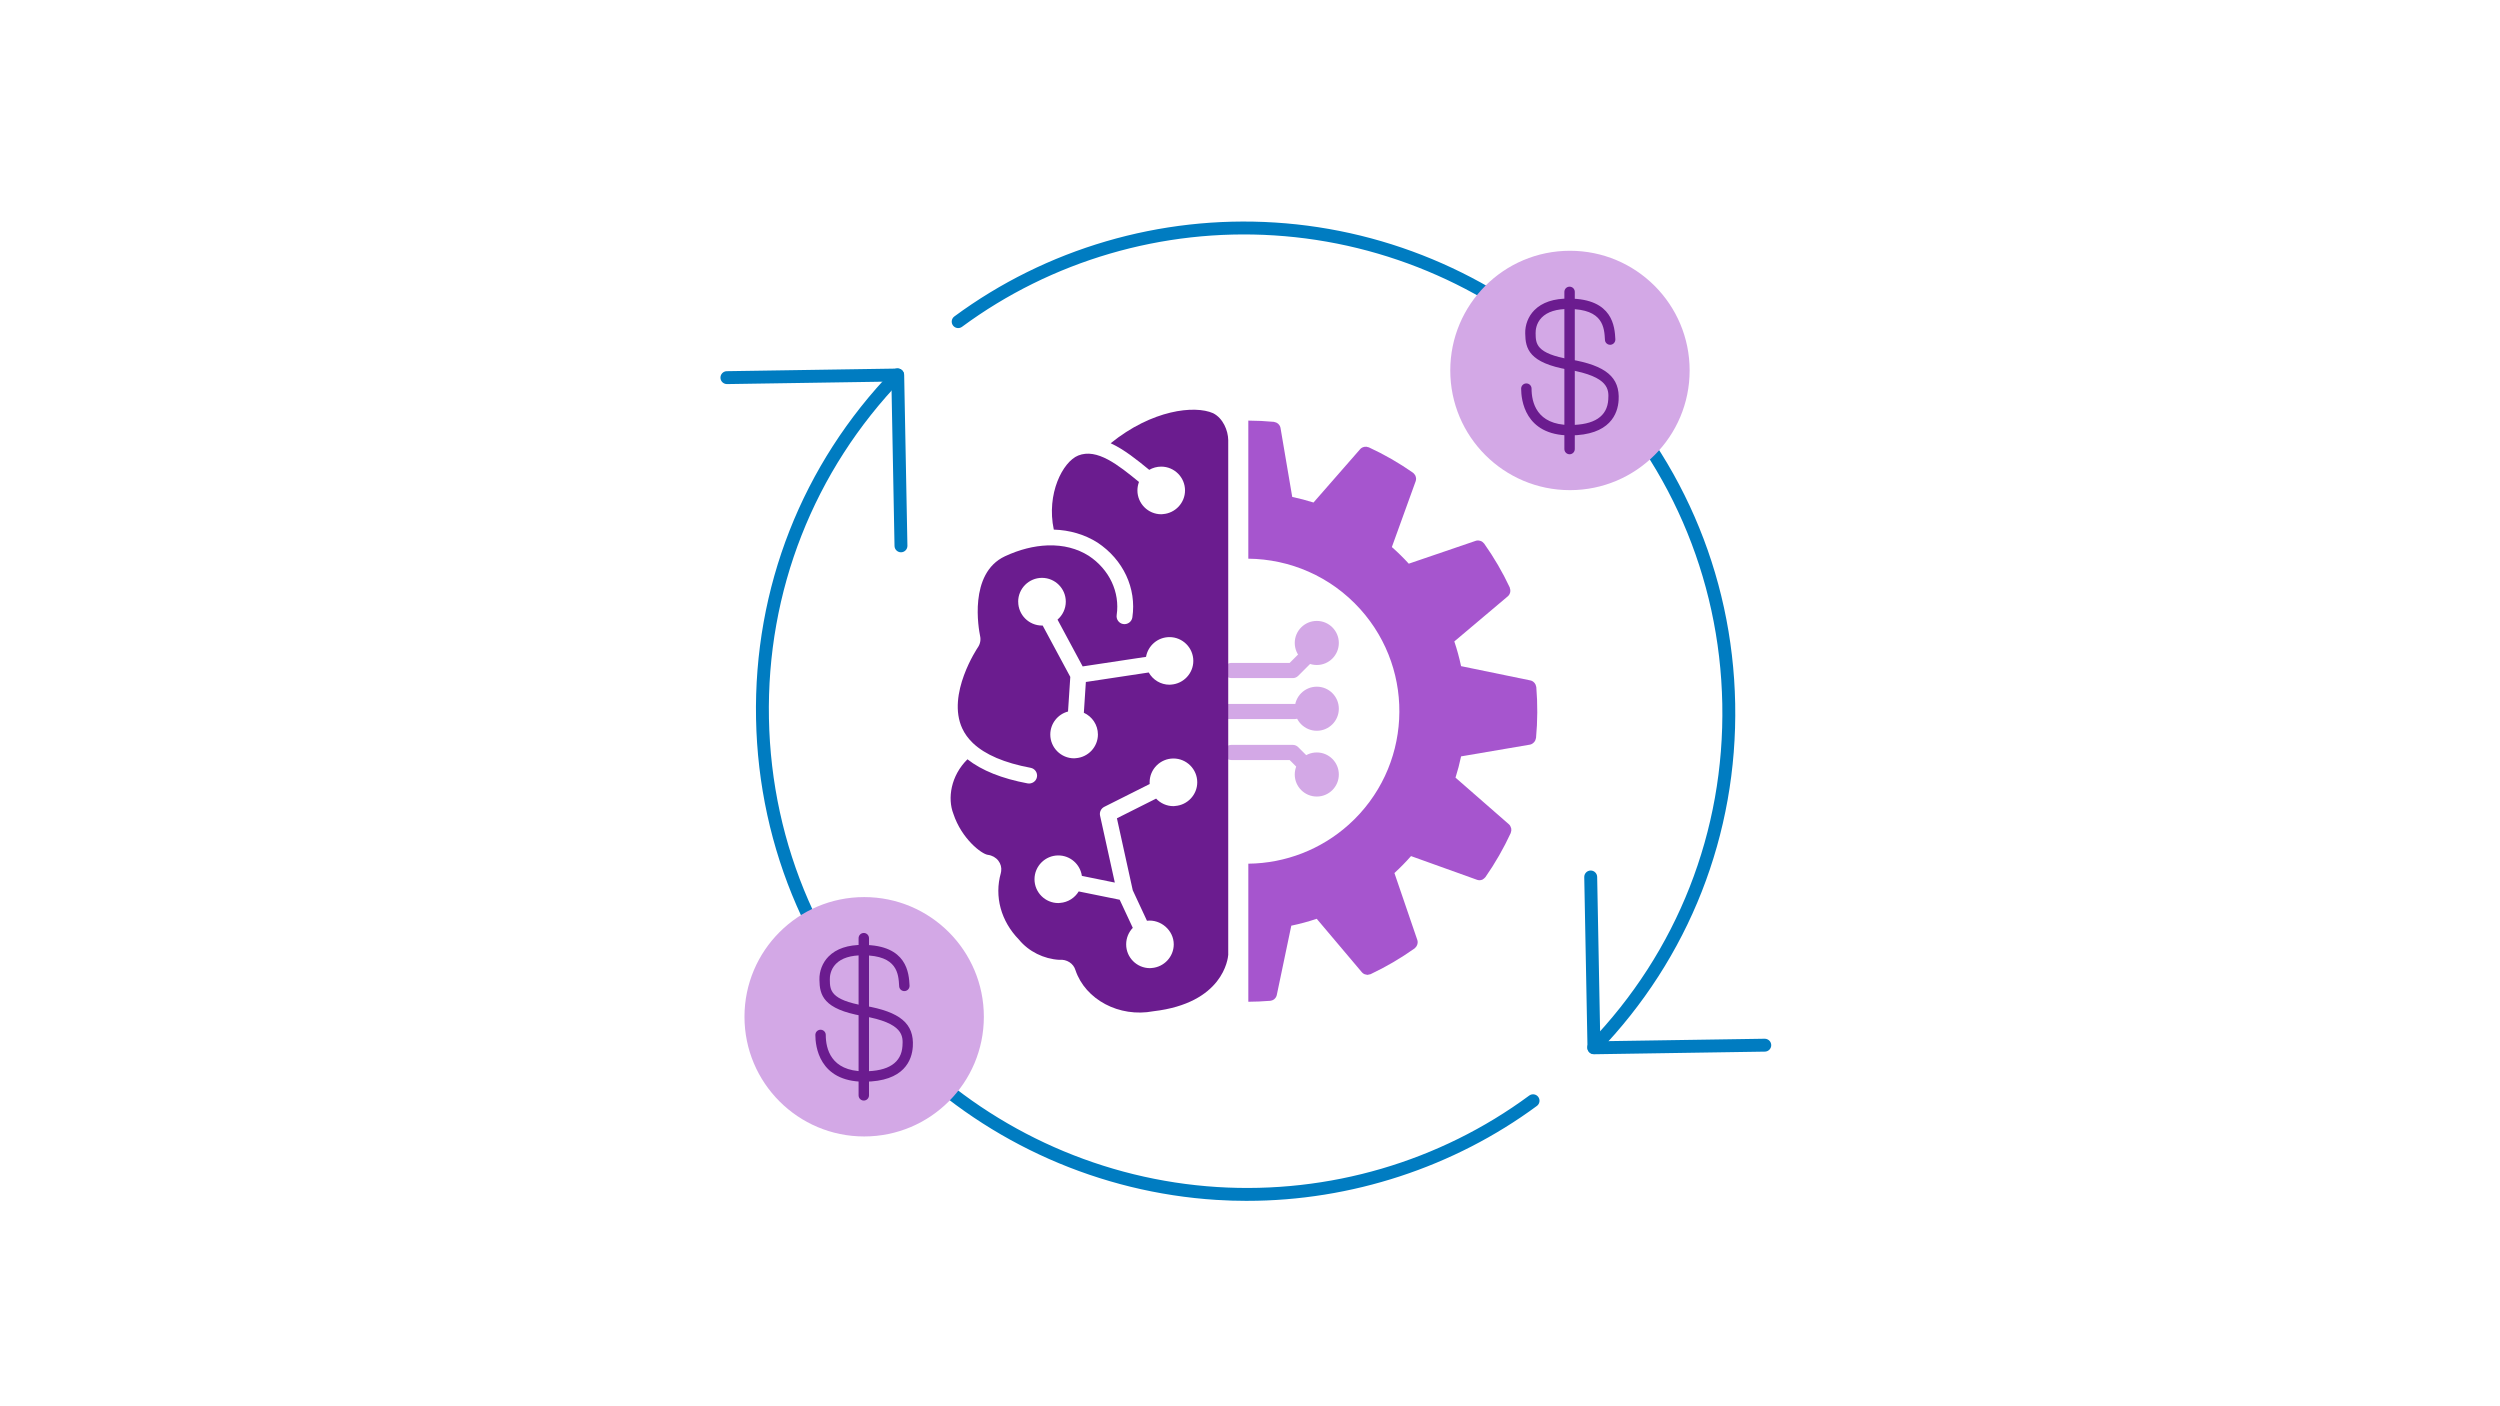 <?xml version="1.0" encoding="UTF-8"?>
<svg id="Layer_1" data-name="Layer 1" xmlns="http://www.w3.org/2000/svg" viewBox="0 0 1200 675">
  <defs>
    <style>
      .cls-1 {
        fill: #007cc1;
      }

      .cls-1, .cls-2, .cls-3, .cls-4 {
        stroke-width: 0px;
      }

      .cls-2 {
        fill: #a655ce;
      }

      .cls-3 {
        fill: #6b1c8f;
      }

      .cls-4 {
        fill: #d3a8e6;
      }
    </style>
  </defs>
  <g>
    <g>
      <path class="cls-4" d="M620.55,325.48h-29.51c-2.01,0-3.64-1.63-3.64-3.64s1.63-3.64,3.64-3.64h28l7.95-7.95c1.42-1.42,3.73-1.42,5.15,0,1.42,1.42,1.42,3.73,0,5.15l-9.02,9.02c-.68.68-1.61,1.07-2.58,1.07Z"/>
      <path class="cls-4" d="M629.56,373.84c-.93,0-1.86-.36-2.58-1.07l-7.95-7.95h-28c-2.01,0-3.64-1.63-3.64-3.64s1.63-3.64,3.64-3.64h29.51c.97,0,1.89.38,2.58,1.07l9.02,9.02c1.42,1.42,1.42,3.73,0,5.15-.71.71-1.64,1.07-2.58,1.07Z"/>
      <path class="cls-4" d="M621.48,345.16h-31.62c-2.01,0-3.64-1.63-3.64-3.64s1.63-3.64,3.64-3.64h31.62c2.01,0,3.64,1.63,3.64,3.64s-1.63,3.64-3.64,3.64Z"/>
    </g>
    <g>
      <path class="cls-2" d="M599.19,414.57c17.82-.18,34.97-6.84,48.23-18.76,30.08-27.03,32.54-73.33,5.51-103.41,0,0,0,0,0,0-14.29-15.87-33.94-24.04-53.74-24.23v-66.28c4.11.02,8.23.22,12.33.6.06,0,.1.06.16.07.65.09,1.26.37,1.76.79.08.08.15.16.23.24.5.48.84,1.11.97,1.79l5.63,33.15c3.45.72,6.85,1.62,10.21,2.68l22.42-25.64c.46-.5,1.06-.86,1.72-1.01.11-.04.23-.07.34-.09.64-.11,1.29-.04,1.88.22h.13c7.44,3.43,14.56,7.53,21.28,12.23.08.06.12.13.2.19.12.11.23.22.34.34.18.19.33.4.46.63.08.13.15.27.21.41.1.26.17.53.2.8,0,.14.06.27.06.41.01.43-.05.86-.19,1.26l-11.44,31.63c2.85,2.51,5.56,5.17,8.12,7.98l32.19-10.99c.65-.2,1.34-.2,1.98,0,.12.02.23.05.35.09.61.22,1.14.62,1.53,1.13.03,0,.08.04.11.08,4.73,6.68,8.86,13.76,12.34,21.17v.17c.25.6.33,1.27.22,1.91-.02.12-.06.23-.1.34-.16.67-.53,1.27-1.05,1.73l-25.71,21.69c1.31,3.88,2.4,7.84,3.24,11.86l33.33,6.86c.66.15,1.26.5,1.72.99.09.08.17.17.25.26.41.5.67,1.1.75,1.74,0,.05.06.08.06.13.67,8.17.63,16.38-.13,24.53,0,.06-.06.09-.07.15-.09.65-.36,1.26-.78,1.76-.08.09-.17.15-.26.24-.46.49-1.06.84-1.72,1l-33.14,5.65c-.72,3.45-1.62,6.85-2.68,10.21l25.66,22.41c.5.46.84,1.06,1,1.72.04.11.07.23.1.35.11.63.04,1.29-.21,1.88v.14c-3.44,7.44-7.52,14.56-12.21,21.28-.05.06-.12.08-.16.14-.24.3-.54.55-.86.75-.11.07-.2.17-.31.23-.44.21-.91.32-1.39.34h-.1c-.4,0-.81-.07-1.19-.21l-31.68-11.38c-2.51,2.85-5.17,5.57-7.97,8.13l11.01,32.19c.2.65.2,1.33,0,1.98-.02.12-.06.24-.1.36-.22.6-.61,1.13-1.12,1.53-.03,0-.04.08-.08.11-6.68,4.73-13.75,8.88-21.15,12.38-.08.03-.16,0-.24.05-.26.09-.53.16-.81.18-.15.04-.3.08-.45.1-.05,0-.11-.02-.16-.03-.28-.02-.56-.08-.82-.18-.18-.03-.36-.08-.53-.15-.44-.21-.83-.5-1.15-.87l-21.7-25.69c-4,1.35-8.07,2.45-12.2,3.31l-6.97,33.31c-.16.69-.52,1.33-1.05,1.81-.03.04-.07.08-.11.12-.52.44-1.16.71-1.84.78-.05,0-.08.06-.13.06h-.29c-3.41.27-6.83.42-10.24.44v-66.23Z"/>
      <path class="cls-3" d="M589.55,458.14v-.07s0-246.65,0-246.65c0-.07,0-.14,0-.21-.08-4.49-2.41-10.41-7.25-12.87-8.91-3.93-29.33-1.65-49.18,14.42,6.47,2.97,12.69,7.99,18.51,12.77,1.7-.99,3.66-1.55,5.75-1.55,6.3,0,11.43,5.13,11.43,11.43,0,5.93-4.65,10.91-10.57,11.36-.18.03-.68.07-.85.07-6.3,0-11.43-5.13-11.43-11.43,0-1.43.27-2.8.75-4.07-9.96-8.16-20.17-16.32-29.17-12.69-7.43,3.01-15.36,18.4-11.72,35.56,7.62.24,14.75,2.31,20.92,6.19,12.44,8.22,18.86,21.99,16.79,35.95-.3,2.09-2.28,3.49-4.32,3.21-2.09-.3-3.52-2.25-3.21-4.33,1.63-11-3.53-21.91-13.39-28.43-5.6-3.53-12.18-5.23-19.48-5-.12,0-.24,0-.37,0-6.5.24-13.43,1.97-20.38,5.21-17.62,8.23-12.57,35.21-11.94,38.25.43,1.87.06,3.85-1.06,5.47-.15.22-15.16,22.53-7.48,38.97,1.16,2.49,2.81,4.77,4.94,6.83.09.08.17.15.25.24,5.8,5.48,15.04,9.43,27.6,11.78,2.06.38,3.43,2.38,3.04,4.44-.39,2.08-2.41,3.38-4.44,3.05-12.4-2.32-22.07-6.2-28.92-11.58-8.04,7.95-9.63,18.8-6.75,26.18,3.95,11.97,13.53,19.32,16.57,19.69,1.98.24,3.81,1.26,5,2.8,1.14,1.48,1.62,3.3,1.37,5.03-.02.2-.13.77-.18.96-3.14,11.17.03,22.99,8.69,31.88,4.72,5.76,11.99,9.3,19.36,9.72,3.6-.38,6.86,1.77,7.78,4.94,4.75,14.16,21.02,22.85,37.4,19.74,33.45-3.9,35.8-25.07,35.96-27.27ZM488.72,288.8c0-6.3,5.13-11.43,11.43-11.43,6.3,0,11.43,5.13,11.43,11.43,0,3.41-1.54,6.52-3.97,8.62l12.07,22.46,30.41-4.59c.94-5.38,5.64-9.48,11.27-9.48,6.3,0,11.43,5.13,11.43,11.43,0,5.94-4.66,10.93-10.61,11.36-.16.02-.65.06-.81.06-4.23,0-8.01-2.34-9.98-5.87l-30.18,4.56-.96,14.78c3.98,1.8,6.75,5.8,6.75,10.43,0,5.94-4.66,10.92-10.58,11.36-.18.03-.67.07-.85.07-6.3,0-11.43-5.13-11.43-11.41,0-5.29,3.61-9.77,8.51-11.05l1.09-16.62-13.27-24.67c-.13,0-.24.02-.3.02-6.3,0-11.43-5.13-11.43-11.43ZM564.11,386.88c-.17.03-.67.07-.85.07-3.28,0-6.25-1.39-8.33-3.62l-18.81,9.45,7.6,34.54,6.82,14.64c6.55-.8,12.86,4.55,12.86,11.33,0,5.94-4.66,10.93-10.62,11.36-.16.02-.64.06-.81.06-6.3,0-11.43-5.13-11.41-11.43,0-3.06,1.21-5.85,3.18-7.91l-6.29-13.49-19.67-3.99c-1.87,3.08-5.14,5.23-8.94,5.51-.18.03-.68.07-.85.07-6.3,0-11.43-5.13-11.43-11.43s5.13-11.43,11.43-11.43c5.76,0,10.52,4.27,11.31,9.82l15.81,3.21-7.08-32.13c-.37-1.7.46-3.44,2.01-4.22l21.81-10.96c-.02-.27-.03-.55-.03-.82,0-6.3,5.13-11.43,11.43-11.43,6.3,0,11.43,5.13,11.43,11.43,0,5.94-4.66,10.92-10.58,11.36Z"/>
    </g>
    <circle class="cls-4" cx="632.06" cy="308.62" r="10.58"/>
    <circle class="cls-4" cx="632.06" cy="340.19" r="10.58"/>
    <circle class="cls-4" cx="632.06" cy="371.76" r="10.58"/>
  </g>
  <g>
    <g>
      <path class="cls-1" d="M765.09,505.04c-1.14,0-2.07-.91-2.09-2.06l-1.56-81.99c-.02-1.16.9-2.11,2.06-2.14,1.16-.01,2.11.9,2.14,2.06l1.52,79.91,79.9-1.23h.03c1.14,0,2.08.92,2.09,2.06.02,1.16-.91,2.11-2.06,2.13l-81.99,1.26h-.03Z"/>
      <path class="cls-1" d="M765.13,506.04h-.04c-1.67,0-3.06-1.36-3.09-3.04l-1.56-82c-.03-1.71,1.33-3.12,3.04-3.15,1.71-.03,3.12,1.35,3.16,3.04l1.5,78.91,78.91-1.21c1.73,0,3.12,1.37,3.14,3.05.03,1.71-1.34,3.12-3.05,3.14l-82,1.26ZM763.52,419.85h-.01c-.59.01-1.08.51-1.07,1.12l1.56,81.99c.01.59.5,1.07,1.09,1.07h.03l81.97-1.26c.6,0,1.09-.51,1.08-1.11,0-.59-.5-1.08-1.09-1.08l-80.92,1.24-.02-1-1.52-79.91c-.01-.6-.5-1.07-1.11-1.07Z"/>
    </g>
    <g>
      <path class="cls-1" d="M432.46,264.1c-1.14,0-2.07-.91-2.09-2.06l-1.52-79.91-79.9,1.23h-.03c-1.14,0-2.08-.92-2.09-2.06-.02-1.16.91-2.11,2.06-2.13l81.99-1.26c1.16.01,2.11.9,2.13,2.06l1.56,82c.02,1.16-.9,2.11-2.06,2.14h-.04Z"/>
      <path class="cls-1" d="M432.51,265.1h-.05c-1.67,0-3.06-1.36-3.09-3.04l-1.5-78.91-78.91,1.21c-1.73,0-3.12-1.37-3.14-3.05-.02-1.71,1.34-3.12,3.05-3.14l81.99-1.26c1.74.02,3.11,1.35,3.14,3.04l1.56,82c.03,1.71-1.33,3.12-3.04,3.15h0ZM429.83,181.12l.02,1,1.52,79.91c.01.59.5,1.07,1.09,1.07h.04c.58-.01,1.07-.51,1.06-1.12l-1.56-82c-.01-.59-.51-1.07-1.14-1.07l-81.96,1.26c-.6,0-1.09.51-1.08,1.11,0,.59.5,1.08,1.09,1.08l80.92-1.25Z"/>
    </g>
    <g>
      <path class="cls-1" d="M598.66,575.42c-4.92,0-9.85-.16-14.79-.47-55.51-3.51-108.17-26.79-148.29-65.55-45.03-43.52-70.49-101.91-71.67-164.41-1.19-62.51,22.04-121.65,65.4-166.53.8-.83,2.13-.86,2.96-.05.83.8.86,2.13.05,2.96-42.58,44.07-65.39,102.15-64.22,163.54,1.16,61.39,26.16,118.74,70.39,161.48,39.4,38.07,91.12,60.94,145.64,64.38,53.91,3.4,107.36-12.25,150.5-44.09.93-.69,2.24-.49,2.93.44.69.93.49,2.24-.44,2.93-39.97,29.5-88.65,45.37-138.46,45.37Z"/>
      <path class="cls-1" d="M598.66,576.42c-4.92,0-9.92-.16-14.86-.47-55.75-3.52-108.63-26.9-148.92-65.83-45.22-43.7-70.79-102.34-71.98-165.11-1.19-62.78,22.13-122.17,65.68-167.24,1.18-1.23,3.15-1.26,4.38-.08.59.57.93,1.35.94,2.17.01.83-.29,1.61-.87,2.2-42.39,43.88-65.1,101.7-63.94,162.82,1.16,61.12,26.05,118.22,70.09,160.78,39.23,37.91,90.73,60.68,145.01,64.11,53.68,3.39,106.9-12.2,149.84-43.9,1.37-1.01,3.31-.72,4.33.65s.72,3.31-.65,4.33c-39.81,29.38-89.19,45.56-139.05,45.56ZM430.81,178.82c-.29,0-.57.11-.79.33-43.17,44.69-66.3,103.57-65.12,165.82,1.18,62.24,26.53,120.38,71.37,163.71,39.94,38.6,92.38,61.78,147.66,65.27,4.89.31,9.85.47,14.73.47,49.44,0,98.4-16.04,137.86-45.17.49-.36.59-1.05.23-1.53-.36-.49-1.04-.59-1.53-.23-43.32,31.97-97,47.7-151.15,44.28-54.75-3.46-106.7-26.42-146.27-64.66-44.42-42.93-69.53-100.52-70.7-162.18-1.17-61.65,21.74-119.99,64.5-164.25.2-.21.31-.49.31-.78,0-.29-.12-.57-.33-.77-.21-.21-.49-.31-.76-.31Z"/>
    </g>
    <g>
      <path class="cls-1" d="M764.99,504.94c-.52,0-1.05-.2-1.46-.59-.83-.8-.86-2.13-.05-2.96,42.58-44.07,65.39-102.15,64.22-163.54-1.16-61.39-26.16-118.74-70.39-161.48-39.4-38.07-91.12-60.94-145.64-64.38-53.93-3.42-107.36,12.25-150.5,44.09-.93.69-2.24.49-2.93-.44-.69-.93-.49-2.24.44-2.93,43.93-32.42,98.35-48.37,153.25-44.9,55.51,3.51,108.17,26.79,148.29,65.55,45.03,43.52,70.49,101.91,71.67,164.41,1.19,62.51-22.04,121.65-65.4,166.53-.41.43-.96.64-1.51.64Z"/>
      <path class="cls-1" d="M764.99,505.94c-.81,0-1.57-.31-2.15-.87-1.23-1.19-1.26-3.15-.08-4.38,42.39-43.88,65.1-101.7,63.94-162.82-1.16-61.12-26.05-118.22-70.09-160.78-39.23-37.91-90.73-60.68-145.01-64.1-53.67-3.4-106.88,12.19-149.84,43.89-1.37,1.01-3.32.72-4.33-.65-1.01-1.37-.72-3.32.65-4.33,44.12-32.56,98.78-48.58,153.91-45.09,55.75,3.52,108.63,26.9,148.92,65.83,45.22,43.7,70.79,102.34,71.98,165.11,1.19,62.78-22.13,122.17-65.68,167.24-.59.61-1.38.94-2.23.94ZM597.12,110.53c4.87,0,9.74.15,14.62.46,54.75,3.46,106.7,26.42,146.27,64.66,44.42,42.93,69.53,100.52,70.7,162.18,1.17,61.66-21.74,119.99-64.5,164.25-.42.43-.41,1.13.03,1.55.42.41,1.14.39,1.55-.03,43.17-44.69,66.3-103.58,65.12-165.82-1.18-62.24-26.53-120.38-71.37-163.71-39.94-38.6-92.38-61.78-147.65-65.27-54.66-3.46-108.85,12.42-152.59,44.7-.49.36-.59,1.05-.23,1.53.36.49,1.05.59,1.53.23,39.43-29.1,87.42-44.74,136.53-44.74Z"/>
    </g>
  </g>
  <g>
    <circle class="cls-4" cx="414.8" cy="488.05" r="57.45"/>
    <g>
      <path class="cls-3" d="M414.7,519.23c-21.65-.09-23.33-17.21-23.33-22.46,0-1.38,1.12-2.5,2.5-2.5s2.5,1.12,2.5,2.5c0,6.49,2.38,17.39,18.34,17.46,11.76,0,17.98-4.1,18.48-12.19.28-4.64.67-10.99-19.07-14.36-19.03-3.29-20.69-10.09-20.79-17.37-.11-4.15,1.47-8.23,4.35-11.16,3.73-3.79,9.34-5.68,16.72-5.6,21.13.09,21.88,13.7,22.19,19.51.08,1.38-.98,2.59-2.36,2.67-1.39.07-2.55-.95-2.63-2.33v-.07c-.33-5.86-.81-14.71-17.24-14.78-5.96-.06-10.38,1.32-13.12,4.11-2.74,2.79-2.95,6.21-2.92,7.55.06,5,.12,9.69,16.63,12.54,17.16,2.93,23.89,8.61,23.21,19.59-.39,6.3-3.96,16.88-23.48,16.88Z"/>
      <path class="cls-3" d="M414.62,528.27c-1.38,0-2.5-1.12-2.5-2.5v-75.45c0-1.38,1.12-2.5,2.5-2.5s2.5,1.12,2.5,2.5v75.45c0,1.38-1.12,2.5-2.5,2.5Z"/>
    </g>
  </g>
  <g>
    <circle class="cls-4" cx="753.58" cy="177.82" r="57.45"/>
    <g>
      <path class="cls-3" d="M753.48,209c-21.65-.09-23.33-17.21-23.33-22.46,0-1.38,1.12-2.5,2.5-2.5s2.5,1.12,2.5,2.5c0,6.49,2.38,17.39,18.34,17.46,11.76,0,17.98-4.1,18.48-12.19.28-4.64.67-10.99-19.07-14.36-19.03-3.29-20.69-10.09-20.79-17.37-.11-4.15,1.47-8.23,4.35-11.16,3.73-3.79,9.38-5.68,16.72-5.6,21.13.09,21.88,13.7,22.19,19.51.08,1.38-.98,2.59-2.36,2.67-1.39.07-2.55-.95-2.63-2.33v-.07c-.32-5.86-.81-14.71-17.24-14.78-5.93-.07-10.38,1.32-13.12,4.11-2.74,2.79-2.95,6.21-2.92,7.55.06,5,.12,9.69,16.63,12.54,17.16,2.93,23.89,8.61,23.21,19.6-.39,6.3-3.96,16.88-23.48,16.88Z"/>
      <path class="cls-3" d="M753.4,218.05c-1.38,0-2.5-1.12-2.5-2.5v-75.45c0-1.38,1.12-2.5,2.5-2.5s2.5,1.12,2.5,2.5v75.45c0,1.38-1.12,2.5-2.5,2.5Z"/>
    </g>
  </g>
</svg>